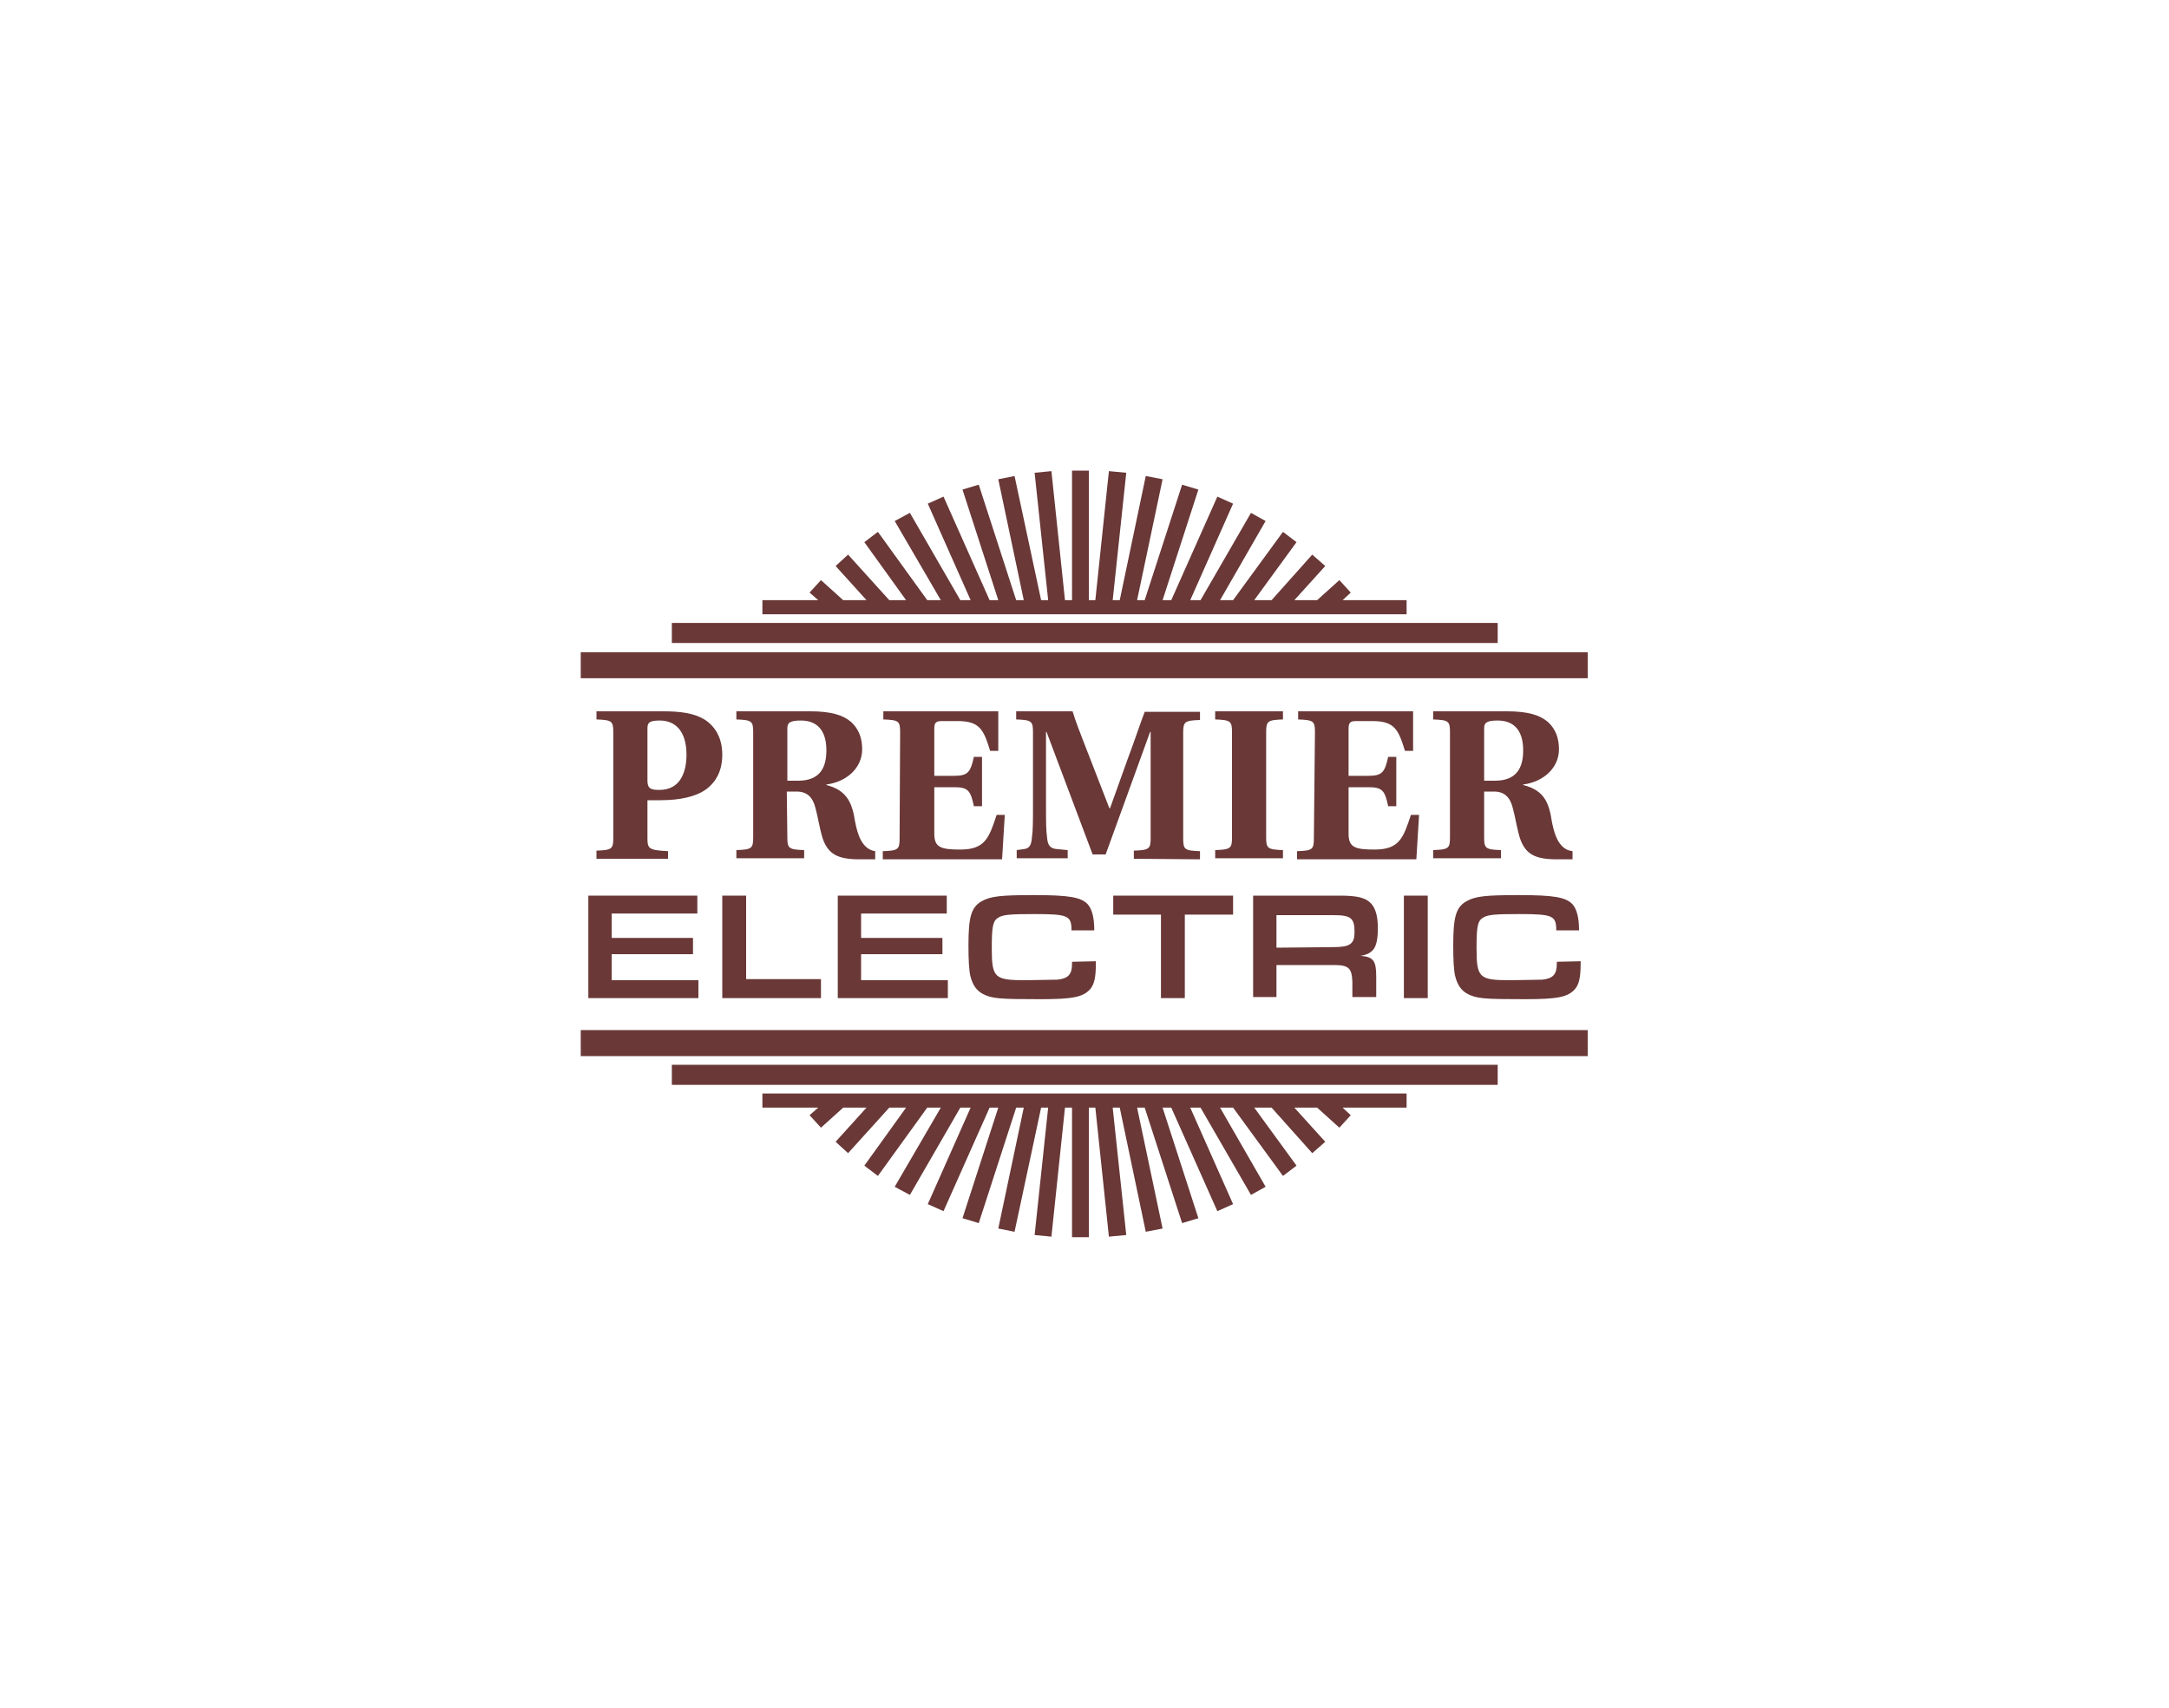 <?xml version="1.0" encoding="UTF-8"?> <!-- Generator: Adobe Illustrator 25.2.0, SVG Export Plug-In . SVG Version: 6.00 Build 0) --> <svg xmlns="http://www.w3.org/2000/svg" xmlns:xlink="http://www.w3.org/1999/xlink" version="1.1" id="Layer_1" x="0px" y="0px" viewBox="0 0 400 315" style="enable-background:new 0 0 400 315;" xml:space="preserve"> <style type="text/css"> .st0{fill:#693837;} </style> <g id="Premier_Electric"> <g> <g> <path class="st0" d="M108.5,165.2h20.1v3.3h-15.8v4.5h15v3h-15v4.8h16v3.3h-20.3V165.2z"></path> <path class="st0" d="M133.2,165.2h4.4v15.4h13.8v3.5h-18.2L133.2,165.2L133.2,165.2z"></path> <path class="st0" d="M154.5,165.2h20.1v3.3h-15.8v4.5h15v3h-15v4.8h16v3.3h-20.3V165.2z"></path> <path class="st0" d="M202.1,177.3v0.3c0,2.7-0.3,4-1.1,4.9c-1.3,1.4-3.1,1.8-9.2,1.8c-7.5,0-8.9-0.1-10.6-1 c-1.1-0.6-1.8-1.6-2.2-3.1c-0.3-1-0.4-3.2-0.4-5.8c0-5.3,0.5-7.1,2.5-8.2c1.6-0.9,3.6-1.1,9.6-1.1c6.5,0,8.7,0.4,9.9,1.7 c0.8,0.9,1.2,2.5,1.2,4.8h-4.2c0-2.7-0.6-3-6.8-3c-4.4,0-5.7,0.1-6.6,0.6c-1.1,0.6-1.3,1.6-1.3,5.7c0,5.5,0.5,5.9,6.3,5.9 l5.8-0.1c2-0.2,2.7-1,2.7-2.9v-0.4L202.1,177.3L202.1,177.3z"></path> <path class="st0" d="M214.2,168.7h-8.9v-3.5h22.1v3.5h-8.9v15.4h-4.4V168.7z"></path> <path class="st0" d="M231.1,165.2h16c3.3,0,4.8,0.4,5.8,1.5c0.8,0.9,1.2,2.4,1.2,4.5c0,2.1-0.3,3.2-0.8,3.9 c-0.6,0.7-1.2,1-2.4,1.2c2.4,0.2,2.9,0.9,2.9,3.9v3.7h-4.4v-2.8c-0.1-2.6-0.7-3.1-3.5-3.1h-10.5v5.9h-4.3L231.1,165.2 L231.1,165.2z M245.8,174.7c3.2,0,4-0.6,4-2.8c0-2.6-0.7-3.1-3.9-3.1h-10.5v6L245.8,174.7L245.8,174.7z"></path> <path class="st0" d="M258.9,165.2h4.4v18.9h-4.4V165.2z"></path> <path class="st0" d="M291.5,177.3v0.3c0,2.7-0.3,4-1.1,4.9c-1.3,1.4-3.1,1.8-9.2,1.8c-7.5,0-8.9-0.1-10.6-1 c-1.1-0.6-1.8-1.6-2.2-3.1c-0.3-1-0.4-3.2-0.4-5.8c0-5.3,0.5-7.1,2.5-8.2c1.6-0.9,3.6-1.1,9.6-1.1c6.5,0,8.7,0.4,9.9,1.7 c0.8,0.9,1.2,2.5,1.2,4.8h-4.2c0-2.7-0.6-3-6.8-3c-4.4,0-5.7,0.1-6.6,0.6c-1.1,0.6-1.3,1.6-1.3,5.7c0,5.5,0.5,5.9,6.3,5.9 l5.8-0.1c2-0.2,2.7-1,2.7-2.9v-0.4L291.5,177.3L291.5,177.3z"></path> </g> <g> <path class="st0" d="M110,158.4v-1.5c2.8-0.1,3.1-0.3,3.1-2.3V135c0-2-0.3-2.2-3.1-2.3v-1.5h12.2c3.2,0,5.7,0.3,7.7,1.5 c1.9,1.2,3.3,3.3,3.3,6.5c0,2.9-1.1,5-3,6.4c-1.8,1.3-4.7,2-8.4,2h-2.4v7c0,2,0.3,2.2,3.8,2.4v1.4H110z M119.4,144 c0,1.5,0.7,1.7,2.2,1.7c4,0,5-3.5,5-6.5c0-4.5-2.2-6.3-4.9-6.3c-2,0-2.3,0.4-2.3,1.5C119.4,134.4,119.4,144,119.4,144z"></path> <path class="st0" d="M145.2,154.5c0,2,0.3,2.2,3.1,2.3v1.5h-12.5v-1.5c2.8-0.1,3.1-0.3,3.1-2.3V135c0-2-0.3-2.2-3.1-2.3v-1.5 h13.6c3.9,0,6.1,0.7,7.6,2c1.4,1.3,2,3,2,5c0,3.4-2.8,6-6.6,6.5v0.1c4,1,4.8,3.6,5.3,6.8c0.4,2,0.9,3.5,1.9,4.5 c0.5,0.5,1.1,0.8,1.8,0.9v1.5h-2.9c-4.1,0-5.8-1-6.8-3.9c-0.6-2-0.9-4.1-1.3-5.5c-0.5-2.1-1.6-3.1-3.5-3.1h-1.8L145.2,154.5 L145.2,154.5z M145.2,144h2c4,0,5.2-2.4,5.2-5.6c0-4-2-5.5-4.7-5.5c-2.2,0-2.5,0.5-2.5,1.5V144z"></path> <path class="st0" d="M166,135c0-2-0.3-2.2-3.1-2.3v-1.5h21.2v7.3h-1.5c-1.2-3.9-1.9-5.5-6-5.5h-2.9c-1.1,0-1.4,0.3-1.4,1.4v8.7 h3.7c2.5,0,3-0.7,3.6-3.5h1.5v9.1h-1.5c-0.6-2.9-1.1-3.5-3.6-3.5h-3.7v8.6c0,2.5,1.2,2.9,4.8,2.9c4.6,0,5.3-2.2,6.7-6.4h1.5 l-0.5,8.2h-22v-1.5c2.8-0.1,3.1-0.3,3.1-2.3L166,135L166,135z"></path> <path class="st0" d="M209.1,158.4v-1.5c2.8-0.1,3.1-0.3,3.1-2.3V135h-0.1l-8.2,22.6h-2.4l-8.5-22.6h-0.1v13.4 c0,3.2,0,4.7,0.2,6.1c0.1,1.4,0.6,2,1.7,2.1l2.1,0.2v1.5h-9.4v-1.5l1.4-0.2c0.9-0.1,1.3-0.7,1.4-2.1c0.2-1.4,0.2-2.9,0.2-6.1V135 c0-2-0.3-2.2-3.1-2.3v-1.5h10.4c0.5,1.7,1.4,4,2.1,5.8l4.7,12.1h0.1l3.3-9.2c1.1-2.9,2.4-6.8,3.1-8.6h10.2v1.5 c-2.8,0.1-3.1,0.3-3.1,2.3v19.6c0,2,0.3,2.2,3.1,2.3v1.5L209.1,158.4L209.1,158.4z"></path> <path class="st0" d="M233.5,154.5c0,2,0.3,2.2,3.1,2.3v1.5h-12.5v-1.5c2.8-0.1,3.1-0.3,3.1-2.3V135c0-2-0.3-2.2-3.1-2.3v-1.5 h12.5v1.5c-2.8,0.1-3.1,0.3-3.1,2.3V154.5z"></path> <path class="st0" d="M242.5,135c0-2-0.3-2.2-3.1-2.3v-1.5h21.2v7.3h-1.5c-1.2-3.9-1.9-5.5-6-5.5h-3c-1.1,0-1.4,0.3-1.4,1.4v8.7 h3.7c2.5,0,3-0.7,3.6-3.5h1.5v9.1h-1.5c-0.6-2.9-1.1-3.5-3.6-3.5h-3.7v8.6c0,2.5,1.2,2.9,4.8,2.9c4.6,0,5.3-2.2,6.7-6.4h1.5 l-0.5,8.2h-22v-1.5c2.8-0.1,3.1-0.3,3.1-2.3L242.5,135L242.5,135z"></path> <path class="st0" d="M273.7,154.5c0,2,0.3,2.2,3.1,2.3v1.5h-12.5v-1.5c2.8-0.1,3.1-0.3,3.1-2.3V135c0-2-0.3-2.2-3.1-2.3v-1.5 h13.6c3.9,0,6.1,0.7,7.6,2c1.4,1.3,2,3,2,5c0,3.4-2.8,6-6.6,6.5v0.1c4.1,1,4.8,3.6,5.3,6.8c0.4,2,0.9,3.5,1.9,4.5 c0.5,0.5,1.1,0.8,1.9,0.9v1.5h-2.9c-4.1,0-5.8-1-6.8-3.9c-0.6-2-0.9-4.1-1.3-5.5c-0.5-2.1-1.6-3.1-3.5-3.1h-1.8V154.5z M273.7,144h2c4,0,5.2-2.4,5.2-5.6c0-4-2-5.5-4.7-5.5c-2.2,0-2.5,0.5-2.5,1.5V144z"></path> </g> <rect x="107.1" y="120.3" class="st0" width="185.7" height="4.8"></rect> <rect x="123.9" y="114.9" class="st0" width="152.3" height="3.7"></rect> <polygon class="st0" points="259.4,110.7 247.6,110.7 249.1,109.3 247,107 242.9,110.7 238.7,110.7 244.4,104.4 242,102.3 234.5,110.7 231.3,110.7 239.1,100 236.6,98.1 227.4,110.7 225,110.7 233.4,96.1 230.7,94.6 221.4,110.7 219.5,110.7 227.4,92.9 224.5,91.6 216,110.7 214.4,110.7 221,90.3 218,89.4 211.1,110.7 209.7,110.7 214.4,88.4 211.3,87.8 206.5,110.7 205.2,110.7 207.7,87.2 204.5,86.9 202,110.7 200.8,110.7 200.8,86.8 197.7,86.8 197.7,110.7 196.4,110.7 193.9,86.9 190.8,87.2 193.3,110.7 192,110.7 187.1,87.8 184.1,88.4 188.8,110.7 187.4,110.7 180.5,89.4 177.5,90.3 184.1,110.7 182.5,110.7 174,91.6 171.1,92.9 179,110.7 177.1,110.7 167.8,94.6 165,96.1 173.5,110.7 171,110.7 161.9,98.1 159.4,100 167.1,110.7 164,110.7 156.4,102.3 154.1,104.4 159.8,110.7 155.5,110.7 151.4,107 149.3,109.3 150.9,110.7 140.6,110.7 140.6,113.3 259.4,113.3 "></polygon> <rect x="107.1" y="190" class="st0" width="185.7" height="4.8"></rect> <rect x="123.9" y="196.4" class="st0" width="152.3" height="3.7"></rect> <polygon class="st0" points="259.4,204.3 247.6,204.3 249.1,205.7 247,208 242.9,204.3 238.7,204.3 244.4,210.6 242,212.7 234.5,204.3 231.3,204.3 239.1,215 236.6,216.9 227.4,204.3 225,204.3 233.4,218.9 230.7,220.4 221.4,204.3 219.5,204.3 227.4,222.1 224.5,223.4 216,204.3 214.4,204.3 221,224.7 218,225.6 211.1,204.3 209.7,204.3 214.4,226.6 211.3,227.2 206.5,204.3 205.2,204.3 207.7,227.8 204.5,228.1 202,204.3 200.8,204.3 200.8,228.2 197.7,228.2 197.7,204.3 196.4,204.3 193.9,228.1 190.8,227.8 193.3,204.3 192,204.3 187.1,227.2 184.1,226.6 188.8,204.3 187.4,204.3 180.5,225.6 177.5,224.7 184.1,204.3 182.5,204.3 174,223.4 171.1,222.1 179,204.3 177.1,204.3 167.8,220.4 165,218.9 173.5,204.3 171,204.3 161.9,216.9 159.4,215 167.1,204.3 164,204.3 156.4,212.7 154.1,210.6 159.8,204.3 155.5,204.3 151.4,208 149.3,205.7 150.9,204.3 140.6,204.3 140.6,201.7 259.4,201.7 "></polygon> </g> </g> </svg> 